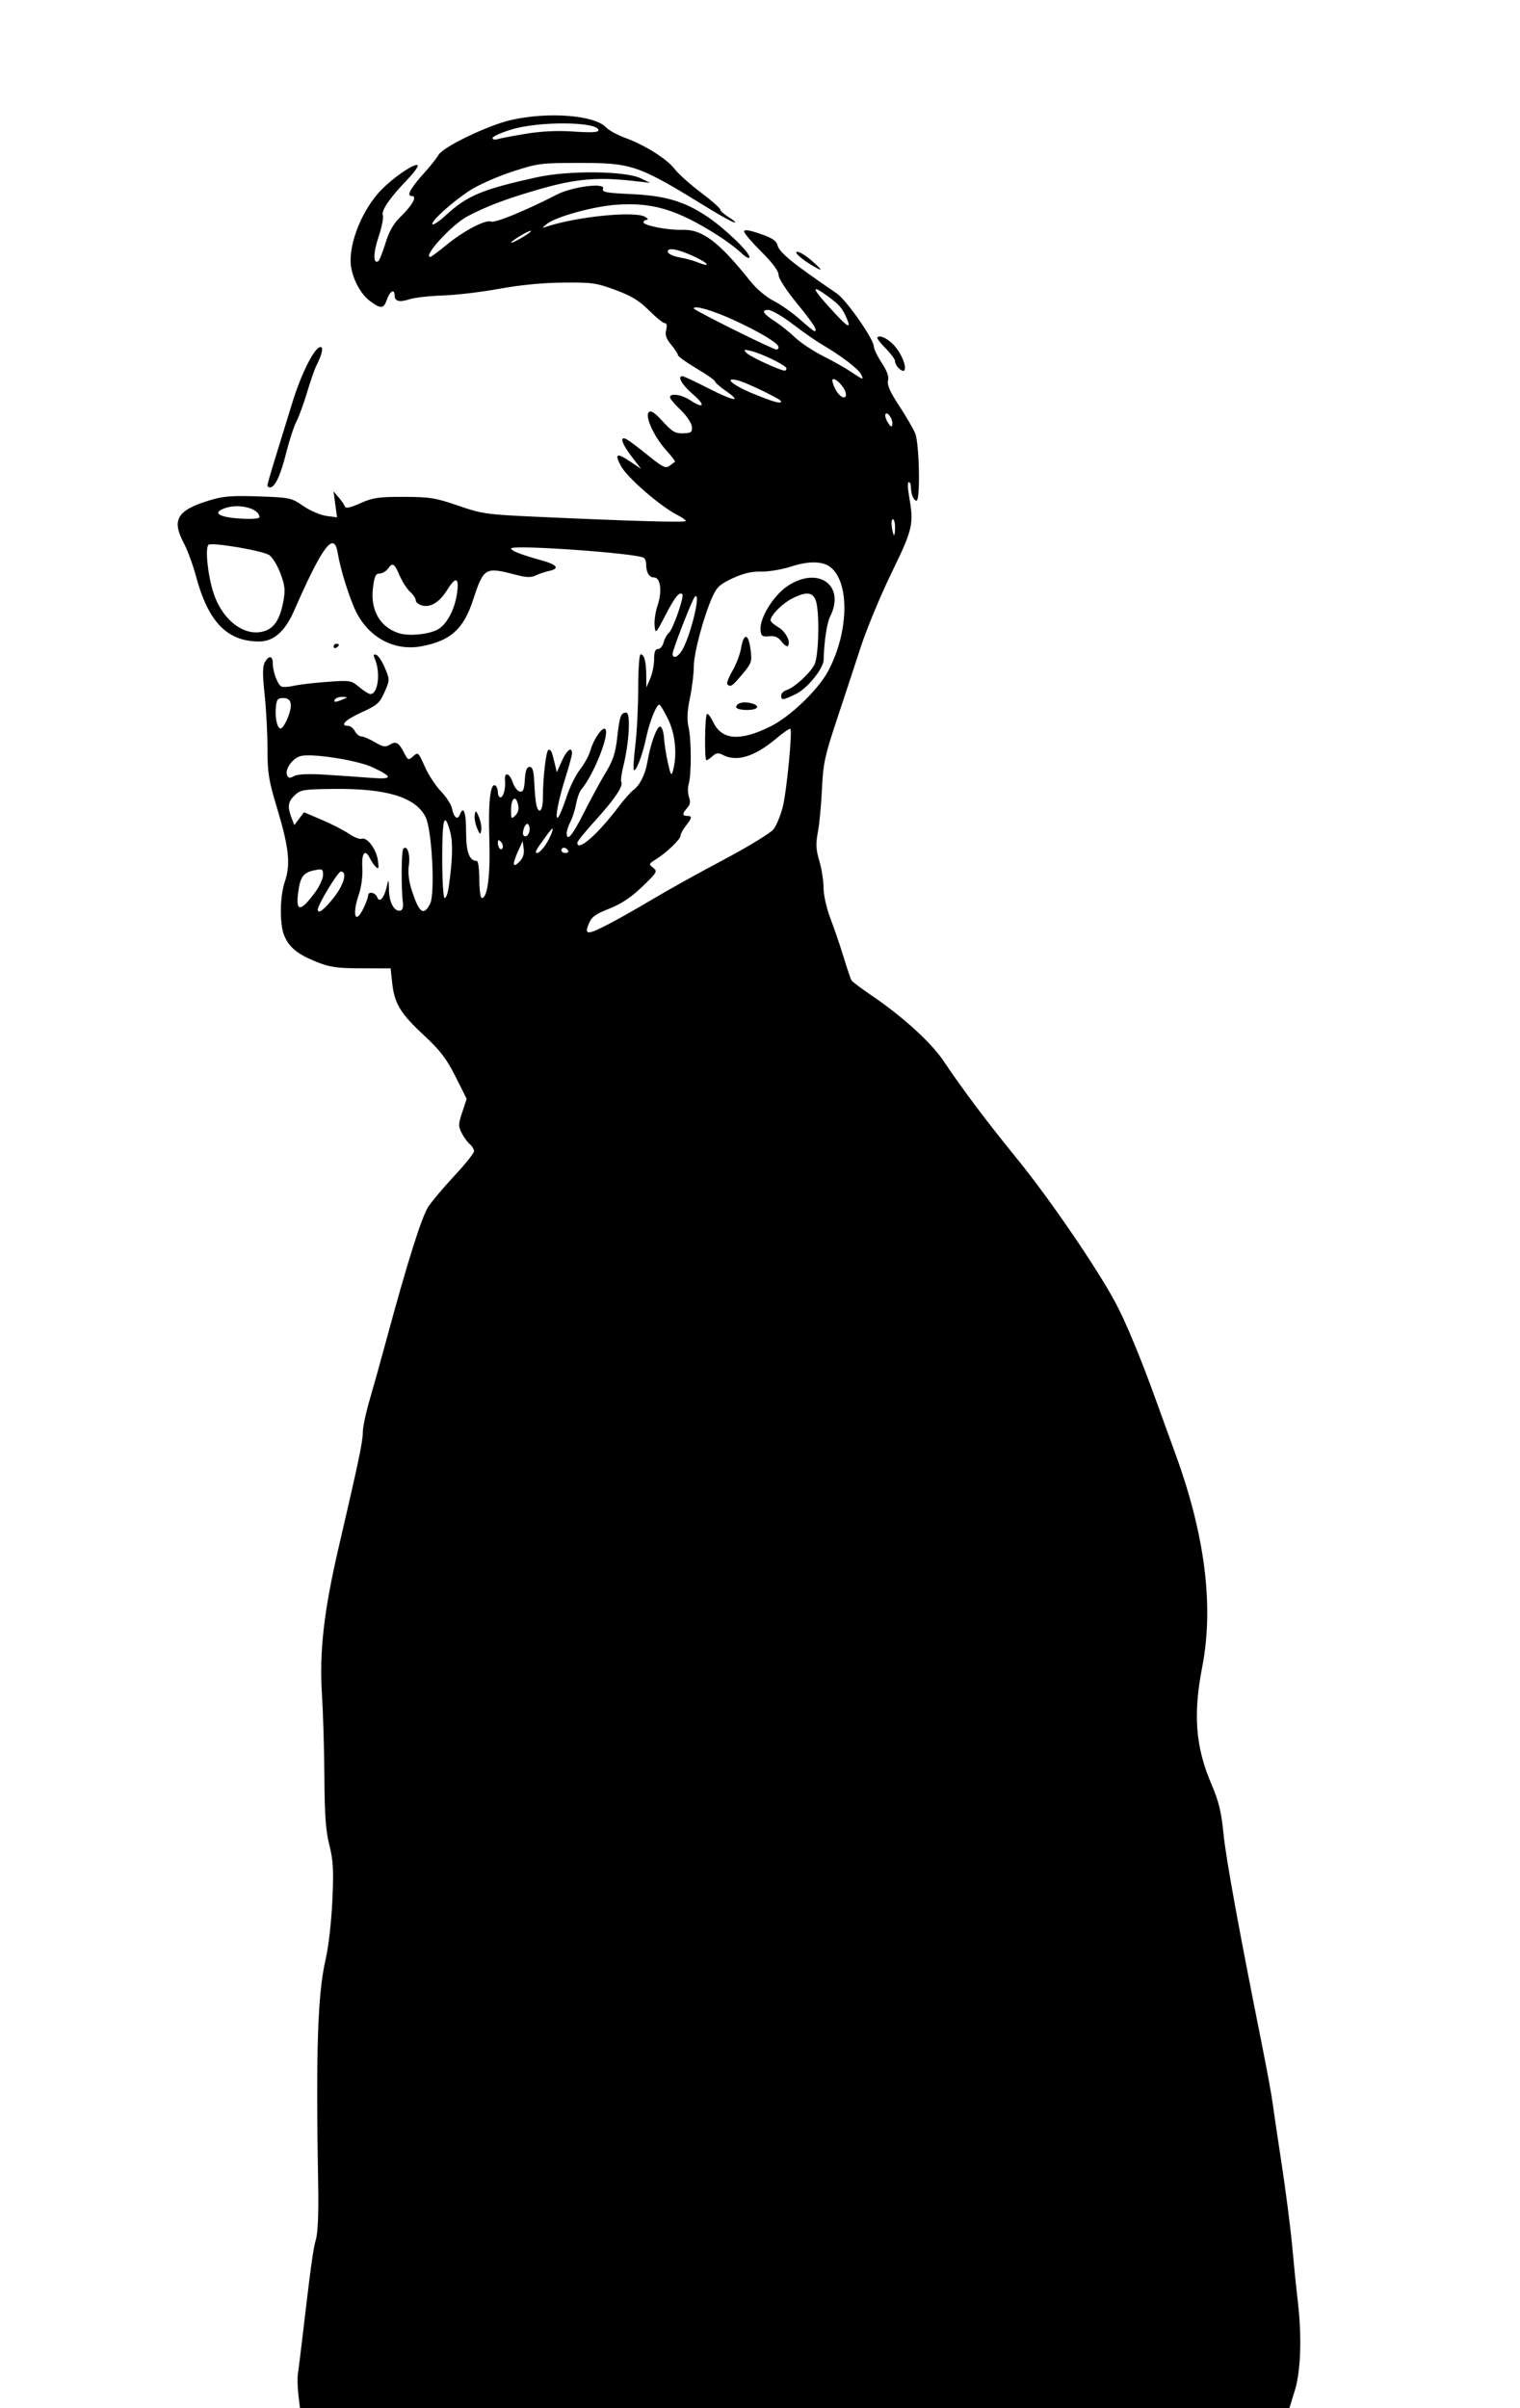 <?xml version="1.0" encoding="UTF-8" standalone="no"?>
<!-- Created with Inkscape (http://www.inkscape.org/) -->

<svg
   xmlns:dc="http://purl.org/dc/elements/1.1/"
   xmlns:cc="http://creativecommons.org/ns#"
   xmlns:rdf="http://www.w3.org/1999/02/22-rdf-syntax-ns#"
   xmlns:svg="http://www.w3.org/2000/svg"
   xmlns="http://www.w3.org/2000/svg"
   xmlns:sodipodi="http://sodipodi.sourceforge.net/DTD/sodipodi-0.dtd"
   xmlns:inkscape="http://www.inkscape.org/namespaces/inkscape"
   version="1.1"
   id="svg2"
   width="229.6"
   height="363.6"
   viewBox="0 0 229.6 363.6"
   sodipodi:docname="pexels-photo-839011.svg"
   inkscape:version="0.92.2 (5c3e80d, 2017-08-06)">
  <rect x="0" y="0" width="229.6" height="363.6" fill="#808080" stroke="none"/>
  <defs
     id="defs6" />
  <sodipodi:namedview
     pagecolor="#ffffff"
     bordercolor="#666666"
     borderopacity="1"
     objecttolerance="10"
     gridtolerance="10"
     guidetolerance="10"
     inkscape:pageopacity="0"
     inkscape:pageshadow="2"
     inkscape:window-width="1366"
     inkscape:window-height="715"
     id="namedview4"
     showgrid="false"
     inkscape:zoom="1.5071507"
     inkscape:cx="114.8"
     inkscape:cy="181.8"
     inkscape:window-x="-8"
     inkscape:window-y="-8"
     inkscape:window-maximized="1"
     inkscape:current-layer="svg2" />
  <g
     id="g817">
    <path
       style="fill:#ffffff;stroke-width:0.4"
       d="M 0,181.8 V 0 H 114.8 229.6 V 181.8 363.6 H 114.8 0 Z"
       id="path821"
       inkscape:connector-curvature="0" />
    <path
       style="fill:#000000;stroke-width:0.4"
       d="m 45.071,361.572 c -0.132,-1.115 -0.167,-2.51 -0.077,-3.1 0.09,-0.59 0.354,-2.692 0.587,-4.672 1.407,-11.95 1.708,-14.156 2.13,-15.6 0.293,-1.005 0.425,-3.944 0.355,-7.9 -0.37,-20.76 -0.09,-29.267 1.133,-34.5 0.417,-1.783 0.861,-5.68 1.004,-8.8 0.213,-4.646 0.136,-6.077 -0.452,-8.4 -0.542,-2.139 -0.718,-4.546 -0.75,-10.2 -0.023,-4.07 -0.19,-9.74 -0.372,-12.6 -0.407,-6.41 0.296,-12.563 2.537,-22.2 3.015,-12.963 3.636,-15.918 3.636,-17.305 0,-0.773 0.469,-3.001 1.042,-4.95 0.573,-1.95 1.721,-6.065 2.552,-9.145 3.055,-11.325 5.293,-18.439 6.277,-19.951 0.555,-0.853 2.341,-2.976 3.969,-4.717 1.628,-1.741 2.96,-3.406 2.96,-3.7 0,-0.294 -0.282,-0.768 -0.626,-1.054 -0.345,-0.286 -0.895,-1.04 -1.224,-1.675 -0.535,-1.035 -0.528,-1.365 0.072,-3.169 l 0.669,-2.014 -1.694,-3.373 c -1.365,-2.716 -2.299,-3.935 -4.801,-6.26 -3.524,-3.275 -4.42,-4.758 -4.758,-7.876 l -0.237,-2.189 -4.4,-0.011 c -3.7,-0.01 -4.782,-0.165 -6.8,-0.974 -2.83,-1.136 -4.102,-2.164 -4.852,-3.924 -0.739,-1.734 -0.693,-5.945 0.089,-8.24 0.873,-2.561 0.601,-5.126 -1.161,-10.959 -1.297,-4.294 -1.476,-5.395 -1.476,-9.084 0,-2.309 -0.195,-5.989 -0.433,-8.179 -0.317,-2.913 -0.313,-4.204 0.014,-4.816 0.603,-1.126 1.219,-1.056 1.219,0.139 0,1.194 0.703,3.119 1.266,3.467 0.229,0.141 1.072,0.104 1.875,-0.082 0.803,-0.186 3.082,-0.457 5.066,-0.601 3.492,-0.254 3.647,-0.229 4.858,0.79 0.688,0.579 1.444,1.052 1.679,1.052 1.171,0 1.571,-3.256 0.657,-5.355 -0.245,-0.562 -0.185,-0.707 0.235,-0.567 0.31,0.103 0.9,0.999 1.311,1.99 0.737,1.776 0.736,1.829 -0.07,3.649 -0.725,1.64 -1.112,1.981 -3.447,3.039 -2.46,1.115 -3.388,2.043 -2.044,2.043 0.322,0 0.779,0.36 1.014,0.8 0.235,0.44 0.682,0.8 0.991,0.8 0.31,0 1.224,0.39 2.033,0.867 1.21,0.714 1.605,0.782 2.239,0.386 0.942,-0.588 1.36,-0.356 2.169,1.208 0.597,1.155 0.661,1.179 1.381,0.527 0.726,-0.657 0.793,-0.597 1.747,1.559 0.545,1.233 1.645,2.915 2.444,3.738 0.799,0.823 1.553,1.999 1.676,2.614 0.268,1.34 0.834,1.791 1.166,0.927 0.561,-1.461 0.954,-0.411 0.954,2.546 0,3.087 0.493,4.429 1.629,4.429 0.204,0 0.371,1.26 0.371,2.8 0,1.54 0.173,2.8 0.385,2.8 0.865,0 1.303,-3.502 1.126,-9 -0.177,-5.493 0.16,-8.451 0.912,-7.987 0.208,0.129 0.378,0.583 0.378,1.01 0,0.427 0.177,0.776 0.392,0.776 0.441,0 0.807,-1.387 0.687,-2.6 -0.13,-1.307 0.686,-1.091 1.156,0.306 0.239,0.712 0.724,1.35 1.077,1.419 0.505,0.098 0.668,-0.286 0.765,-1.8 0.089,-1.39 0.29,-1.925 0.723,-1.925 0.455,0 0.625,0.579 0.703,2.4 0.057,1.32 0.195,2.805 0.308,3.3 0.362,1.592 0.989,0.959 0.992,-1 0.005,-3.195 0.493,-7.3 0.868,-7.3 0.374,0 0.488,0.264 0.948,2.2 l 0.286,1.2 0.763,-1.7 c 0.743,-1.656 1.533,-2.251 1.533,-1.156 0,0.299 -0.432,1.904 -0.959,3.567 -1.132,3.566 -1.711,6.68 -1.131,6.089 0.215,-0.22 0.785,-1.604 1.266,-3.076 0.481,-1.472 1.403,-3.341 2.049,-4.154 0.646,-0.813 1.356,-2.129 1.578,-2.924 0.458,-1.642 1.808,-3.57 2.214,-3.164 0.721,0.721 -1.721,6.898 -3.605,9.118 -0.28,0.33 -0.638,1.314 -0.794,2.186 -0.157,0.872 -0.54,2.078 -0.851,2.68 -0.311,0.602 -0.566,1.373 -0.566,1.714 0,1.412 0.847,0.41 2.605,-3.08 1.025,-2.035 2.5,-4.749 3.277,-6.031 1.109,-1.829 1.485,-2.972 1.747,-5.308 0.366,-3.265 0.547,-3.761 1.371,-3.761 0.673,0 0.434,4.53 -0.421,7.97 -0.297,1.194 -0.451,2.313 -0.343,2.488 0.364,0.588 -0.966,2.582 -3.81,5.713 -1.554,1.711 -2.826,3.272 -2.826,3.47 0,1.446 3.056,-1.215 6.25,-5.441 0.831,-1.1 1.836,-2.236 2.233,-2.524 0.972,-0.707 1.792,-2.368 2.116,-4.29 0.459,-2.723 1.456,-5.434 1.94,-5.276 0.254,0.083 0.504,0.857 0.557,1.72 0.053,0.863 0.316,2.554 0.585,3.757 0.416,1.861 0.53,2.04 0.764,1.2 0.666,-2.39 0.372,-5.536 -0.728,-7.779 -0.596,-1.215 -1.192,-2.209 -1.326,-2.209 -0.449,0 -1.497,2.62 -1.982,4.957 -0.538,2.59 -1.544,5.242 -1.867,4.919 -0.116,-0.116 -0.016,-1.8 0.222,-3.743 0.238,-1.943 0.434,-5.827 0.434,-8.632 8e-4,-2.805 0.162,-5.1 0.358,-5.1 0.547,0 0.841,1.075 0.858,3.133 l 0.016,1.867 0.584,-1.346 c 0.321,-0.74 0.584,-2.045 0.584,-2.9 0,-1.106 0.171,-1.554 0.592,-1.554 0.326,0 0.703,-0.443 0.839,-0.984 0.136,-0.541 0.489,-1.185 0.785,-1.43 0.617,-0.512 2.375,-5.528 2.051,-5.852 -0.444,-0.444 -1.132,0.411 -2.574,3.195 -1.449,2.8 -1.489,2.838 -1.618,1.541 -0.072,-0.731 0.126,-2.085 0.44,-3.008 0.726,-2.129 0.466,-4.263 -0.519,-4.263 -0.747,0 -1.197,-0.756 -1.197,-2.009 0,-0.409 -0.157,-0.841 -0.349,-0.959 -1.15,-0.711 -20.051,-2.04 -20.051,-1.41 0,0.346 1.479,0.926 4.5,1.763 2.503,0.694 2.921,1.265 1.2,1.639 -0.605,0.131 -1.505,0.435 -2,0.675 -0.662,0.321 -1.402,0.305 -2.8,-0.062 -4.866,-1.276 -5.021,-1.187 -6.66,3.8 -1.436,4.369 -3.395,6.126 -7.746,6.947 -4.053,0.765 -7.893,-1.234 -9.872,-5.139 -0.997,-1.968 -2.399,-6.424 -2.813,-8.945 -0.557,-3.388 -2.295,-1.082 -6.616,8.778 -1.35,3.081 -3.077,4.59 -5.248,4.587 -4.852,-0.007 -7.692,-2.943 -9.549,-9.872 -0.454,-1.694 -1.269,-3.914 -1.812,-4.933 -1.89,-3.551 -1.063,-4.985 3.726,-6.464 2.179,-0.673 3.402,-0.777 7.518,-0.637 4.753,0.161 4.977,0.209 6.777,1.447 1.024,0.704 2.59,1.378 3.482,1.498 l 1.62,0.217 -0.265,-1.96 -0.265,-1.96 0.779,0.905 c 0.429,0.498 0.851,1.119 0.938,1.381 0.111,0.332 0.815,0.182 2.332,-0.497 1.883,-0.842 2.761,-0.971 6.573,-0.961 3.918,0.01 4.816,0.156 8.2,1.325 3.54,1.223 4.321,1.337 11.4,1.66 C 95.413,78.689 103.6,78.924 103.6,78.674 c 0,-0.139 -0.585,-0.554 -1.3,-0.922 -2.653,-1.366 -7.619,-5.691 -8.533,-7.431 -0.989,-1.883 -0.6,-2.009 1.596,-0.519 l 1.475,1.001 -1.419,-1.858 c -1.561,-2.044 -1.891,-3.231 -0.719,-2.587 0.385,0.212 1.839,1.308 3.231,2.437 2.173,1.762 2.625,1.98 3.2,1.542 0.368,-0.281 0.739,-0.556 0.825,-0.613 0.086,-0.056 -0.512,-0.842 -1.328,-1.745 -1.84,-2.037 -3.247,-5.12 -2.621,-5.744 0.313,-0.312 0.906,0.082 2.114,1.406 1.419,1.556 1.895,1.832 3.079,1.789 1.239,-0.045 1.388,-0.165 1.299,-1.04 -0.056,-0.544 -0.821,-1.671 -1.7,-2.504 -0.879,-0.833 -1.599,-1.688 -1.599,-1.9 0,-0.659 1.742,-0.419 3,0.414 2.124,1.407 2.46,0.846 0.5,-0.834 -1.688,-1.447 -2.45,-2.766 -1.596,-2.766 0.167,0 1.903,0.816 3.858,1.814 3.903,1.992 5.26,2.203 2.683,0.417 C 108.74,58.404 108,57.756 108,57.591 c 0,-0.165 -1.26,-1.049 -2.8,-1.963 -1.54,-0.915 -2.8,-1.822 -2.8,-2.015 0,-0.193 -0.456,-0.894 -1.014,-1.557 -0.754,-0.896 -0.948,-1.468 -0.757,-2.231 0.165,-0.658 0.092,-1.026 -0.205,-1.026 -0.254,0 -1.329,-0.867 -2.389,-1.927 -1.474,-1.474 -2.668,-2.2 -5.081,-3.091 -2.88,-1.063 -3.572,-1.16 -7.954,-1.112 -3.034,0.033 -6.566,0.378 -9.6,0.939 -2.64,0.488 -6.464,0.941 -8.498,1.007 -2.034,0.066 -4.326,0.328 -5.092,0.581 -1.501,0.495 -2.21,0.296 -2.21,-0.62 0,-1.007 -0.706,-0.621 -1.14,0.624 -0.501,1.437 -0.905,1.485 -2.516,0.3 -1.344,-0.988 -2.492,-2.984 -2.876,-4.999 -0.581,-3.048 1.267,-8.152 4.13,-11.404 1.698,-1.929 5.461,-4.572 5.893,-4.139 0.143,0.143 -0.557,1.112 -1.556,2.151 -2.672,2.782 -3.985,4.697 -3.71,5.413 0.132,0.345 -0.156,1.801 -0.641,3.237 -0.817,2.419 -0.844,4.172 -0.056,3.686 0.184,-0.113 0.675,-1.334 1.093,-2.713 0.527,-1.741 1.201,-2.938 2.206,-3.919 1.897,-1.851 2.649,-3.212 1.773,-3.212 -0.855,0 -0.215,-1.17 1.954,-3.575 0.905,-1.004 1.838,-2.185 2.073,-2.625 0.635,-1.188 7.426,-4.465 10.922,-5.27 5.617,-1.294 12.664,-0.756 14.391,1.098 0.409,0.439 1.697,1.147 2.861,1.572 3.025,1.106 6.325,3.183 7.516,4.731 0.563,0.732 2.342,2.323 3.953,3.535 1.611,1.212 2.929,2.371 2.929,2.575 0,0.204 0.585,0.727 1.3,1.163 0.715,0.436 1.105,0.793 0.866,0.794 -0.239,8.4e-4 -1.949,-0.93 -3.8,-2.069 -10.846,-6.672 -11.581,-6.929 -19.766,-6.929 -5.728,0 -6.186,0.061 -10.106,1.344 -2.259,0.739 -5.139,2.026 -6.4,2.859 -2.713,1.791 -5.916,4.708 -5.561,5.063 0.138,0.138 1.019,-0.455 1.959,-1.318 3.308,-3.038 5.53,-3.966 13.881,-5.796 4.76,-1.044 13.328,-0.949 15.627,0.172 l 1.4,0.683 -2.6,-0.297 c -5.276,-0.602 -8.693,-0.303 -14,1.223 -5.061,1.456 -8.09,2.594 -11.003,4.136 -2.365,1.251 -6.815,6.131 -5.592,6.131 0.113,0 1.202,-0.811 2.419,-1.803 2.707,-2.205 5.906,-3.875 6.781,-3.539 0.602,0.231 5.298,-1.702 9.87,-4.062 2.357,-1.217 7.391,-1.867 7.022,-0.907 -0.2,0.521 0.434,0.643 4.233,0.815 5.099,0.23 8.003,1.08 11.409,3.339 2.615,1.734 6.46,5.4 6.46,6.159 0,0.337 -0.512,0.073 -1.3,-0.671 -0.715,-0.675 -2.332,-1.876 -3.594,-2.67 -6.125,-3.853 -9.744,-4.933 -15.233,-4.544 -3.459,0.245 -9.148,1.821 -10.48,2.904 -0.789,0.642 -0.789,0.643 0.007,0.383 4.645,-1.517 13.285,-2.372 14.841,-1.469 0.418,0.243 0.534,0.446 0.259,0.453 -0.275,0.007 -0.5,0.179 -0.5,0.384 0,0.479 3.727,1.203 5.8,1.128 3.074,-0.112 5.54,1.744 10.404,7.831 0.867,1.085 2.38,2.355 3.456,2.9 1.052,0.533 2.826,1.78 3.94,2.77 1.115,0.99 2.111,1.8 2.213,1.8 0.584,0 -0.113,-1.114 -2.613,-4.172 -1.648,-2.016 -2.8,-3.801 -2.8,-4.338 0,-0.592 -0.912,-1.817 -2.6,-3.49 C 113.57,36.583 112.4,35.21 112.4,34.949 c 0,-0.327 0.748,-0.219 2.407,0.348 1.799,0.614 2.464,1.05 2.633,1.722 0.279,1.113 2.262,2.726 8.942,7.276 1.475,1.005 5.616,6.93 5.619,8.041 8e-4,0.365 0.535,1.468 1.186,2.45 0.801,1.207 1.111,2.079 0.957,2.692 -0.164,0.653 0.299,1.706 1.655,3.764 1.035,1.572 2.134,3.459 2.441,4.195 0.629,1.504 0.8,10.163 0.202,10.163 -0.433,0 -0.843,-0.988 -0.843,-2.033 0,-0.422 -0.148,-0.767 -0.328,-0.767 -0.181,0 -0.162,0.945 0.042,2.1 0.75,4.257 0.591,4.954 -2.647,11.603 -1.673,3.436 -3.792,8.553 -4.708,11.372 -0.916,2.819 -2.552,7.788 -3.635,11.044 -1.735,5.214 -1.993,6.428 -2.164,10.2 -0.107,2.355 -0.383,5.282 -0.615,6.505 -0.34,1.793 -0.298,2.639 0.217,4.373 0.351,1.182 0.638,3.009 0.638,4.059 0,1.091 0.445,3.074 1.039,4.627 0.571,1.495 1.47,4.128 1.996,5.85 0.526,1.723 1.061,3.3 1.189,3.506 0.127,0.206 1.524,1.251 3.104,2.323 4.579,3.106 8.903,7.032 10.724,9.737 3.063,4.55 6.488,9.102 11.314,15.039 4.781,5.882 11.859,16.228 14.682,21.463 1.559,2.891 3.901,8.525 6.153,14.8 0.71,1.98 2.032,5.623 2.937,8.095 4.484,12.248 5.844,23.019 4.064,32.191 -1.404,7.23 -1.018,12.11 1.405,17.753 1.087,2.532 1.48,4.147 1.803,7.4 0.378,3.814 2.269,14.201 5.781,31.761 0.748,3.74 1.478,7.7 1.621,8.8 0.144,1.1 0.771,5.33 1.394,9.4 0.623,4.07 1.337,9.65 1.587,12.4 0.25,2.75 0.623,6.424 0.831,8.164 0.645,5.404 0.476,10.633 -0.439,13.594 l -0.816,2.642 h -74.728 -74.728 z m 47.196,-222.213 c 1.503,-0.792 4.432,-2.457 6.508,-3.7 2.076,-1.243 6.828,-3.879 10.559,-5.859 3.777,-2.004 7.12,-4.051 7.541,-4.617 0.417,-0.56 1.02,-2.024 1.341,-3.254 0.593,-2.271 1.507,-11.538 1.171,-11.874 -0.101,-0.101 -1.04,0.538 -2.086,1.42 -3.322,2.8 -6.039,3.63 -8.162,2.494 -0.624,-0.334 -0.966,-0.288 -1.505,0.2 -0.384,0.348 -0.8,0.632 -0.925,0.632 -0.327,0 -0.248,-6.791 0.081,-6.995 0.152,-0.094 0.577,0.461 0.946,1.233 1.299,2.723 4.049,2.929 8.652,0.647 2.983,-1.479 7.21,-5.541 8.717,-8.377 3.088,-5.812 3.275,-13.243 0.393,-15.628 -1.159,-0.959 -3.3,-1.011 -5.959,-0.146 -1.397,0.455 -3.44,0.801 -4.54,0.769 -1.405,-0.041 -2.682,0.255 -4.293,0.994 -1.916,0.879 -2.421,1.335 -3.073,2.777 -1.334,2.949 -2.834,8.551 -2.834,10.584 -1.8e-4,1.068 -0.262,3.201 -0.582,4.741 -0.414,1.991 -0.474,3.262 -0.209,4.4 0.434,1.864 0.445,7.148 0.018,8.6 -0.162,0.55 -0.139,1.43 0.051,1.956 0.247,0.683 0.171,1.149 -0.266,1.631 C 103.04,122.84 103.036,123.2 103.8,123.2 c 0.794,0 0.757,0.274 -0.2,1.491 -0.44,0.559 -0.8,1.227 -0.8,1.485 0,0.55 -2.115,2.579 -3.734,3.584 -1.076,0.668 -1.096,0.732 -0.4,1.272 0.688,0.533 0.582,0.714 -1.671,2.869 -1.684,1.611 -3.174,2.601 -4.973,3.306 -2.101,0.823 -2.665,1.242 -3.097,2.3 -0.707,1.732 -0.18,1.709 3.341,-0.147 z M 111.2,106.787 c 0,-0.609 1.061,-0.909 2.201,-0.623 1.552,0.39 1.177,1.036 -0.601,1.036 -0.88,0 -1.6,-0.186 -1.6,-0.413 z m 6.8,-1.76 c 0,-0.315 0.372,-0.691 0.826,-0.835 1.172,-0.372 3.51,-2.507 4.194,-3.831 0.675,-1.306 0.808,-8.108 0.189,-9.734 -0.476,-1.251 -1.472,-1.317 -3.588,-0.237 -1.488,0.759 -3.222,2.526 -3.222,3.284 0,0.201 0.531,0.67 1.181,1.042 1.12,0.643 1.944,2.294 1.411,2.826 -0.136,0.136 -0.56,-0.168 -0.942,-0.675 -0.505,-0.67 -1.016,-0.887 -1.873,-0.794 -1,0.108 -1.195,-0.024 -1.293,-0.873 -0.205,-1.776 1.907,-5.26 4.061,-6.7 4.636,-3.098 8.807,-0.134 6.452,4.586 -0.504,1.011 -0.913,3.738 -0.982,6.546 -0.032,1.321 -2.457,4.317 -4.162,5.143 -2.024,0.98 -2.253,1.005 -2.253,0.253 z m -8.133,-1.693 c -0.146,-0.146 0.194,-1.051 0.756,-2.01 0.562,-0.959 1.149,-2.49 1.305,-3.403 0.405,-2.373 1.113,-2.339 1.433,0.069 0.255,1.921 0.194,2.111 -1.231,3.815 -1.523,1.822 -1.789,2.001 -2.263,1.528 z m -54.913,33.706 c 0.355,-0.748 0.646,-1.558 0.646,-1.8 0,-0.693 1.086,-0.512 1.37,0.227 0.35,0.912 1.025,0.191 1.432,-1.53 0.305,-1.291 0.318,-1.273 0.357,0.534 0.041,1.891 0.89,3.319 1.787,3.006 0.249,-0.087 0.395,-0.59 0.323,-1.118 -0.287,-2.113 -0.25,-7.911 0.052,-8.214 0.599,-0.601 1.078,0.845 0.836,2.527 -0.158,1.096 -0.001,2.406 0.454,3.8 1.109,3.398 1.777,3.884 2.75,2.002 0.798,-1.543 0.287,-11.258 -0.691,-13.143 -1.543,-2.974 -5.865,-4.289 -13.83,-4.209 -4.528,0.045 -5.041,0.127 -5.9,0.933 -1.039,0.976 -1.153,1.734 -0.514,3.413 l 0.426,1.121 0.734,-0.972 0.734,-0.972 2.668,1.134 c 1.468,0.624 3.309,1.569 4.092,2.1 0.783,0.531 1.651,0.879 1.929,0.772 0.809,-0.311 2.202,1.497 2.459,3.191 0.187,1.233 0.132,1.46 -0.262,1.091 -0.274,-0.256 -0.703,-0.876 -0.952,-1.376 -0.724,-1.453 -1.265,-0.731 -1.123,1.499 0.074,1.17 -0.141,2.858 -0.5,3.914 -1.103,3.248 -0.565,4.785 0.724,2.069 z m -4.564,-1.475 c 1.575,-1.993 2.119,-3.964 1.093,-3.964 -0.44,0 -3.484,5.021 -3.484,5.748 0,0.741 0.963,0.023 2.391,-1.784 z m -2.724,-0.924 c 0.623,-0.858 1.133,-1.997 1.133,-2.532 0,-0.885 -0.116,-0.948 -1.3,-0.703 -1.663,0.344 -2.133,0.967 -2.444,3.238 -0.429,3.133 0.332,3.132 2.611,-0.004 z M 67.752,134.1 c 0.596,-4.011 0.689,-6.861 0.274,-8.4 -0.893,-3.315 -1.227,-2.258 -1.227,3.877 0,3.362 0.161,6.024 0.365,6.024 0.201,0 0.465,-0.675 0.588,-1.5 z M 79.107,128.157 78.949,127 l -0.675,1.487 c -0.92,2.029 -0.859,2.675 0.157,1.659 0.569,-0.569 0.782,-1.198 0.675,-1.989 z M 82.32,127.7 c 0.426,-0.605 0.909,-1.55 1.073,-2.1 0.229,-0.766 0.025,-0.625 -0.869,0.6 -1.637,2.243 -1.826,2.6 -1.375,2.6 0.218,0 0.745,-0.495 1.171,-1.1 z m 3.48,0.7 c -0.136,-0.22 -0.417,-0.4 -0.624,-0.4 -0.207,0 -0.376,0.18 -0.376,0.4 0,0.22 0.281,0.4 0.624,0.4 0.343,0 0.512,-0.18 0.376,-0.4 z m -10.155,-1.315 c -0.327,-0.327 -0.445,-0.282 -0.445,0.168 0,0.795 0.538,1.333 0.737,0.737 0.084,-0.253 -0.047,-0.66 -0.292,-0.905 z m 4.355,-1.909 c 0,-0.427 -0.159,-0.776 -0.353,-0.776 -0.411,0 -0.861,1.452 -0.547,1.766 0.379,0.379 0.901,-0.194 0.901,-0.99 z m -1.76,-3.759 c -0.366,-1.457 -1.04,-0.878 -1.04,0.892 0,1.351 0.049,1.413 0.652,0.81 0.445,-0.445 0.568,-0.985 0.388,-1.702 z m -29.102,-4.443 c 2.124,0.134 5.188,0.347 6.809,0.473 3.413,0.266 3.492,-0.099 0.345,-1.583 -2.267,-1.069 -9.122,-2.144 -10.871,-1.705 -1.195,0.3 -2.409,1.974 -2.071,2.855 0.192,0.499 0.403,0.532 1.082,0.169 0.558,-0.299 2.152,-0.369 4.706,-0.208 z m -5.727,-8.462 C 44.267,106.463 44.059,105.4 42.8,105.4 c -0.844,0 -1.02,0.211 -1.129,1.355 -0.157,1.644 0.204,3.245 0.732,3.245 0.213,0 0.667,-0.67 1.009,-1.488 z M 51.8,105.6 c 0.771,-0.331 0.769,-0.345 -0.076,-0.372 -0.482,-0.015 -0.988,0.152 -1.124,0.372 -0.292,0.473 0.099,0.473 1.2,0 z m 51.161,-7.3 c 1.318,-2.048 3.064,-9.258 1.979,-8.173 -0.376,0.376 -3.337,7.979 -3.338,8.573 -0.002,0.796 0.728,0.581 1.359,-0.4 z m -36.567,-3.418 c 1.301,-0.949 2.335,-3.052 2.658,-5.408 0.313,-2.283 -0.23,-2.451 -1.464,-0.454 -1.155,1.869 -2.512,2.735 -3.784,2.416 -0.552,-0.138 -1.003,-0.49 -1.003,-0.782 0,-0.292 -0.383,-0.873 -0.852,-1.292 -0.469,-0.419 -1.182,-1.527 -1.586,-2.462 -0.816,-1.889 -1.043,-2.017 -1.784,-1.003 -0.28,0.383 -0.84,0.698 -1.244,0.7 -0.589,0.002 -0.787,0.434 -1.002,2.194 -0.407,3.33 1.075,5.913 3.915,6.818 1.648,0.525 4.968,0.133 6.147,-0.727 z m -26.241,0.336 c 1.353,-0.514 2.159,-1.846 2.634,-4.35 0.335,-1.767 0.27,-2.421 -0.429,-4.289 -0.454,-1.212 -1.215,-2.458 -1.691,-2.768 -1.017,-0.661 -8.53,-1.943 -9.149,-1.56 -0.569,0.352 -0.15,4.563 0.721,7.248 1.401,4.314 4.921,6.858 7.914,5.719 z M 135.2,79.6 c 0,-0.66 -0.149,-1.2 -0.331,-1.2 -0.182,0 -0.251,0.54 -0.155,1.2 0.097,0.66 0.246,1.2 0.331,1.2 0.085,0 0.155,-0.54 0.155,-1.2 z m -96.006,-1.5 c -0.028,-1.371 -3.202,-2.152 -5.359,-1.32 -1.975,0.762 -0.445,1.453 3.465,1.565 1.045,0.03 1.897,-0.081 1.894,-0.246 z m 95.6,-14.2 c -0.009,-0.729 -0.708,-1.719 -1.005,-1.423 -0.14,0.14 -0.053,0.63 0.192,1.088 0.505,0.943 0.821,1.073 0.812,0.334 z M 118,60.605 c 0,-0.307 -5.273,-2.859 -6.539,-3.165 -2.317,-0.56 -0.805,0.736 2.369,2.03 3.054,1.245 4.17,1.549 4.17,1.135 z m 9.723,-1.379 c -0.234,-0.896 -1.62,-2.262 -1.955,-1.927 -0.125,0.125 0.061,0.784 0.413,1.464 0.712,1.376 1.872,1.725 1.542,0.463 z m 2.301,-2.781 c -0.426,-0.796 -3.132,-2.84 -5.824,-4.399 -0.88,-0.51 -2.872,-1.898 -4.428,-3.086 -1.555,-1.188 -3.231,-2.16 -3.724,-2.16 -1.14,0 -0.794,0.567 1.085,1.776 0.807,0.519 2.137,1.587 2.957,2.374 0.82,0.787 2.737,2.058 4.26,2.825 1.523,0.767 3.442,1.851 4.265,2.41 1.791,1.215 1.934,1.242 1.408,0.26 z M 118.8,55.629 c 0,-0.436 -3.699,-2.246 -5.413,-2.649 -1.066,-0.251 -1.126,-0.216 -0.587,0.34 0.52,0.536 4.852,2.547 5.7,2.645 0.165,0.019 0.3,-0.132 0.3,-0.336 z m -1.2,-3.224 c 0,-0.562 -2.809,-2.262 -6.678,-4.041 -3.23,-1.485 -6.122,-2.329 -6.122,-1.785 0,0.265 11.921,6.187 12.5,6.21 0.165,0.006 0.3,-0.166 0.3,-0.383 z m 10.313,-4.305 c -0.67,-1.569 -1.113,-2.088 -2.873,-3.367 -2.531,-1.839 -2.458,-1.316 0.233,1.663 2.721,3.011 3.379,3.436 2.64,1.704 z M 105,38.8 c -2.571,-1.22 -4.377,-1.531 -4.102,-0.706 0.091,0.272 0.871,0.618 1.733,0.769 0.863,0.151 2.019,0.457 2.569,0.68 2.201,0.894 2.047,0.323 -0.2,-0.743 z M 80.194,34.861 c -0.173,-0.173 -2.994,1.508 -2.994,1.784 0,0.099 0.708,-0.228 1.573,-0.726 0.865,-0.498 1.505,-0.974 1.421,-1.058 z M 79.451,20.195 c 2.381,-0.391 4.767,-0.499 7.249,-0.33 2.582,0.176 3.7,0.119 3.7,-0.188 0,-1.318 -8.909,-1.41 -13.1,-0.136 -1.595,0.485 -2.9,1.069 -2.9,1.297 0,0.228 0.338,0.308 0.751,0.177 0.413,-0.131 2.348,-0.5 4.3,-0.82 z M 72.053,125.026 c -0.269,-0.646 -0.424,-1.546 -0.343,-2 0.129,-0.726 0.206,-0.683 0.636,0.348 0.269,0.646 0.424,1.546 0.343,2 -0.129,0.726 -0.206,0.683 -0.636,-0.348 z M 50.4,97.624 c 0,-0.233 0.18,-0.424 0.4,-0.424 0.22,0 0.4,0.079 0.4,0.176 0,0.097 -0.18,0.288 -0.4,0.424 -0.22,0.136 -0.4,0.057 -0.4,-0.176 z M 40.394,73.3 c -0.003,-0.165 0.524,-2.01 1.171,-4.1 0.647,-2.09 1.813,-5.87 2.591,-8.4 1.371,-4.458 3.371,-8.4 4.263,-8.4 0.473,0 0.222,1.124 -0.625,2.8 -0.278,0.55 -0.905,2.35 -1.394,4 -0.489,1.65 -1.217,3.644 -1.617,4.43 -0.4,0.787 -1.103,2.937 -1.561,4.78 -0.834,3.35 -1.696,5.19 -2.431,5.19 -0.215,0 -0.393,-0.135 -0.397,-0.3 z m 95.286,-17.78 c -0.264,-0.264 -0.48,-0.708 -0.48,-0.987 0,-0.279 -0.648,-1.155 -1.44,-1.947 -0.792,-0.792 -1.346,-1.534 -1.23,-1.65 0.447,-0.447 1.915,0.375 2.839,1.59 1.585,2.083 1.838,4.52 0.311,2.993 z M 122.985,40.261 c -1.8,-1.018 -3.182,-2.235 -2.552,-2.248 0.348,-0.007 1.338,0.61 2.2,1.371 1.636,1.445 1.718,1.65 0.352,0.877 z"
       id="path819"
       inkscape:connector-curvature="0" />
  </g>
</svg>
